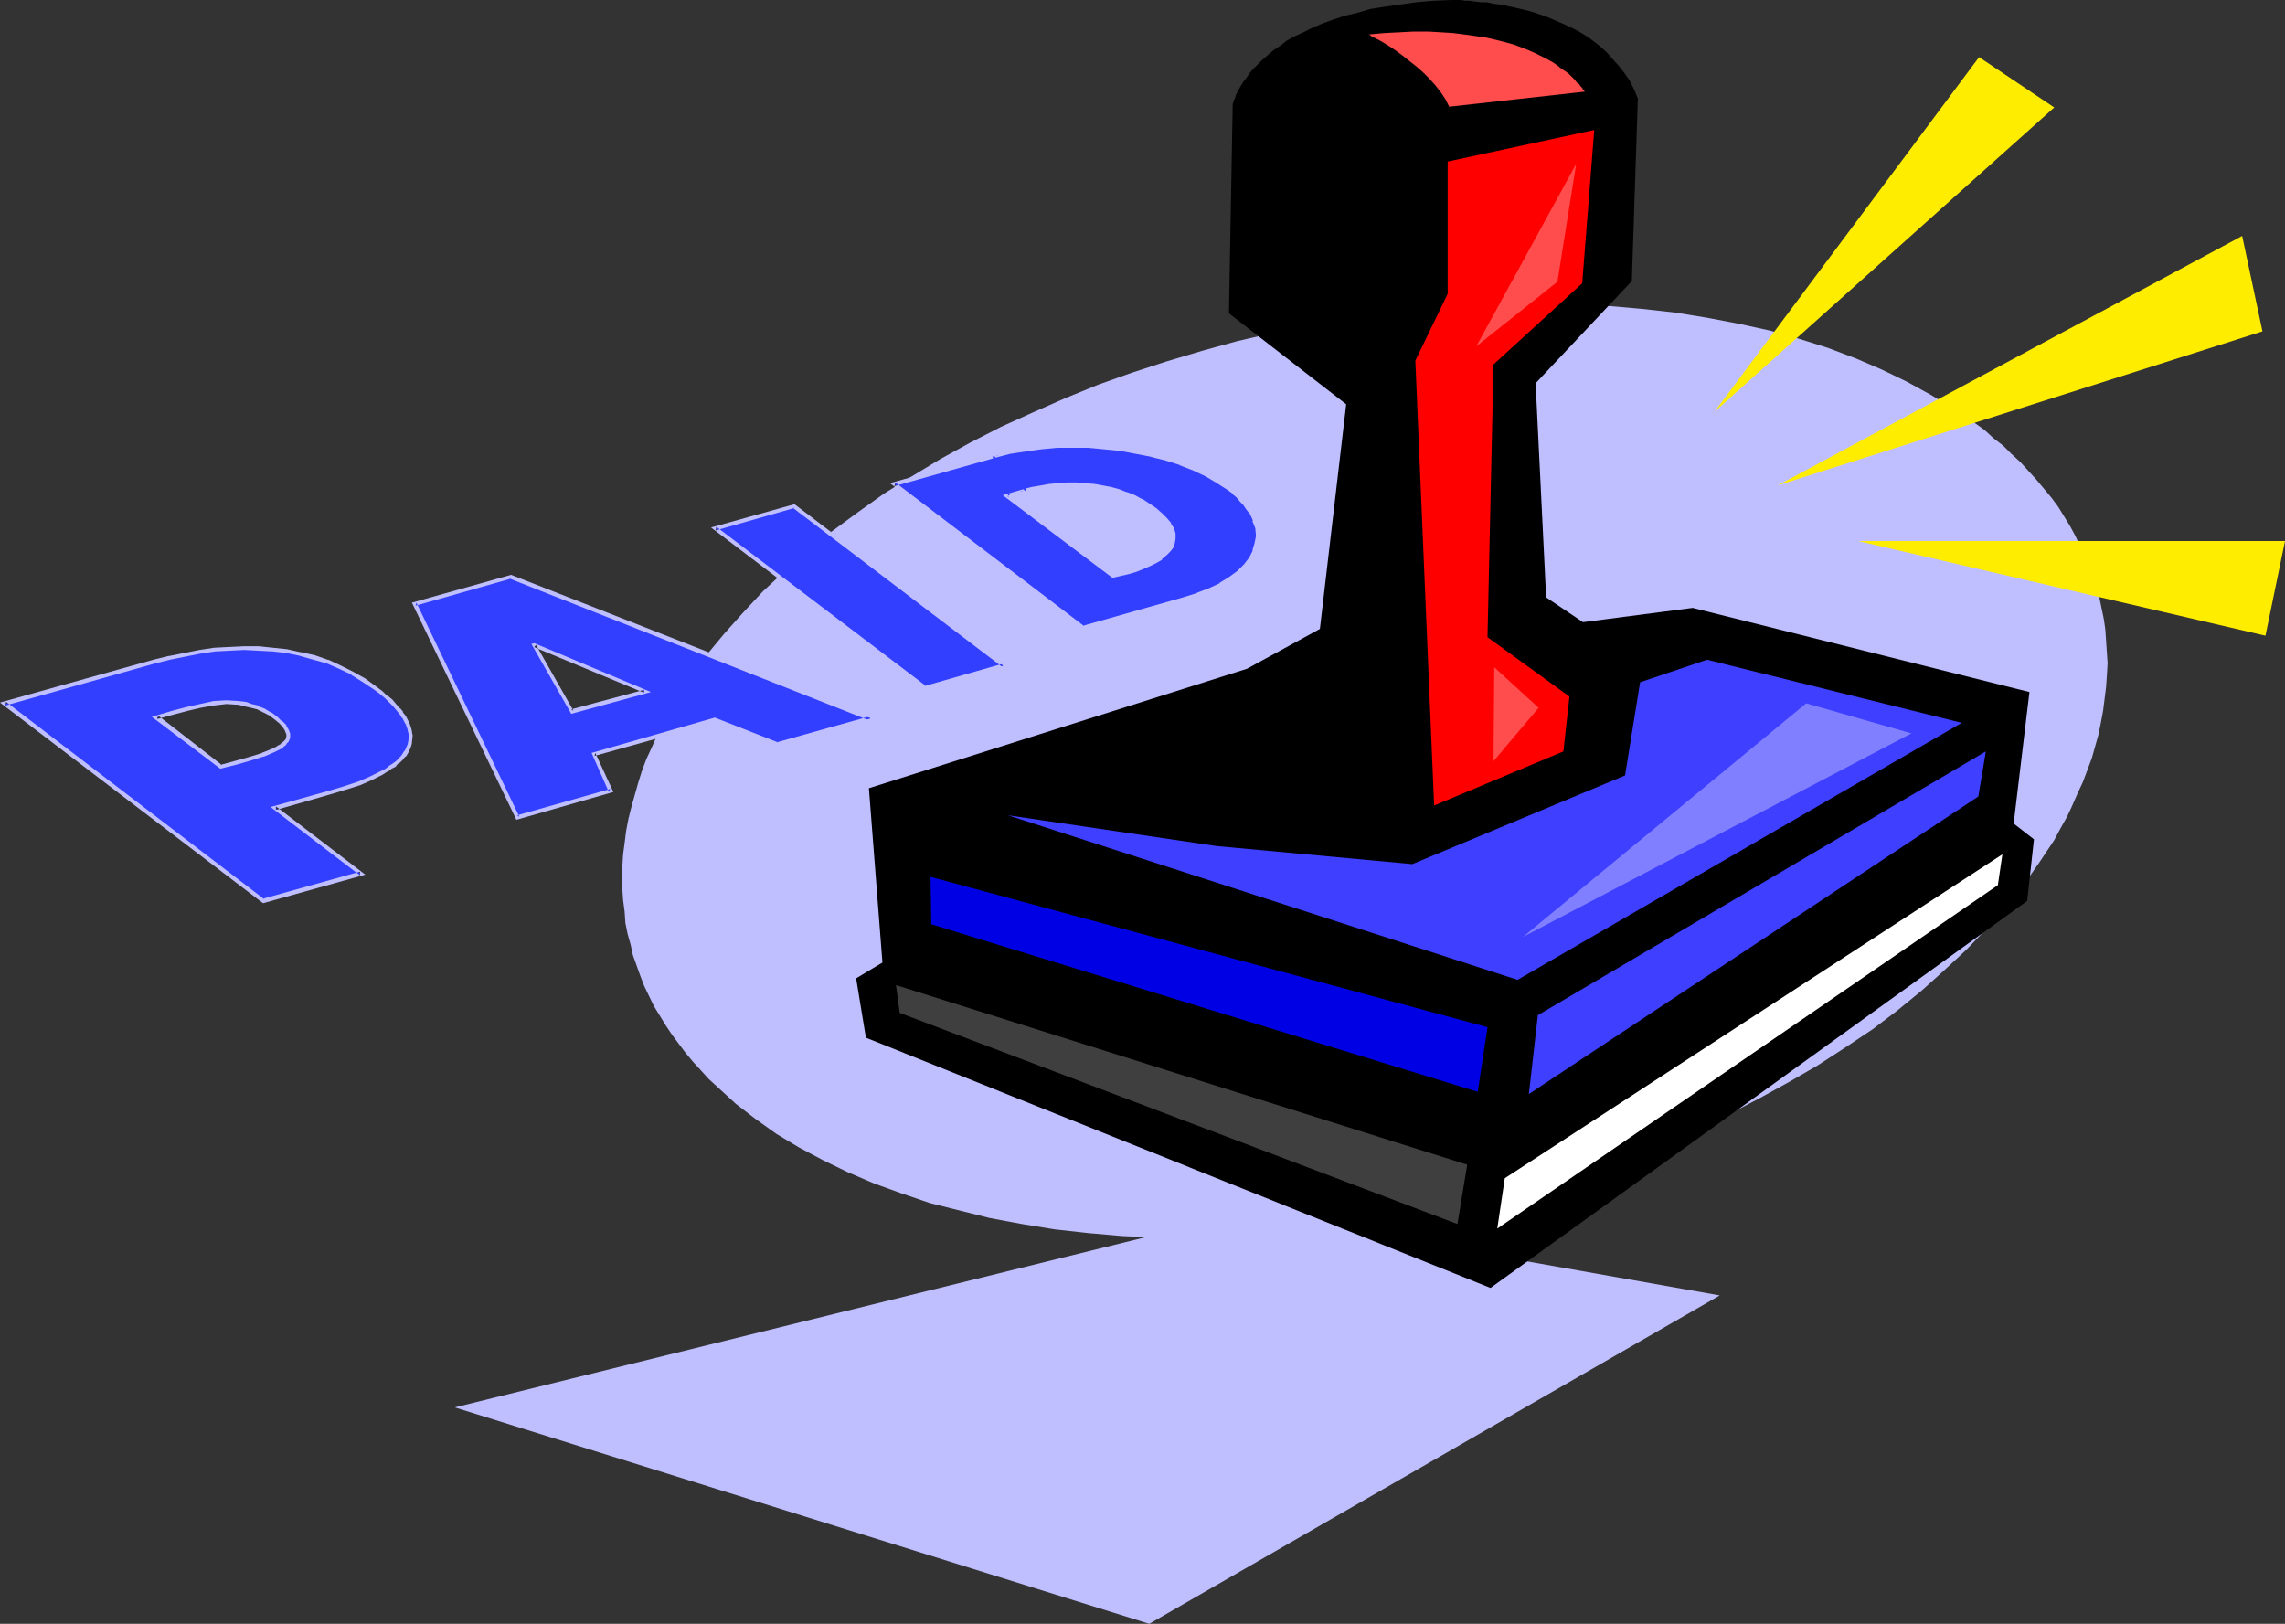 <?xml version="1.0" encoding="UTF-8" standalone="no"?>
<svg
   version="1.0"
   width="129.98mm"
   height="92.378mm"
   id="svg27"
   sodipodi:docname="Ink Stamp - Paid.wmf"
   xmlns:inkscape="http://www.inkscape.org/namespaces/inkscape"
   xmlns:sodipodi="http://sodipodi.sourceforge.net/DTD/sodipodi-0.dtd"
   xmlns="http://www.w3.org/2000/svg"
   xmlns:svg="http://www.w3.org/2000/svg">
  <rect width="100%" height="100%" fill="#333333" stroke="none"/>
  <sodipodi:namedview
     id="namedview27"
     pagecolor="#ffffff"
     bordercolor="#000000"
     borderopacity="0.25"
     inkscape:showpageshadow="2"
     inkscape:pageopacity="0.0"
     inkscape:pagecheckerboard="0"
     inkscape:deskcolor="#d1d1d1"
     inkscape:document-units="mm" />
  <defs
     id="defs1">
    <pattern
       id="WMFhbasepattern"
       patternUnits="userSpaceOnUse"
       width="6"
       height="6"
       x="0"
       y="0" />
  </defs>
  <path
     style="fill:#bfbfff;fill-opacity:1;fill-rule:evenodd;stroke:none"
     d="M 97.768,302.614 247.086,349.145 369.74,278.541 268.256,260.607 Z"
     id="path1" />
  <path
     style="fill:#bfbfff;fill-opacity:1;fill-rule:evenodd;stroke:none"
     d="m 135.097,176.108 0.646,-2.585 1.454,-5.17 0.808,-2.585 0.97,-2.585 1.131,-2.424 1.131,-2.585 1.293,-2.424 1.293,-2.424 1.454,-2.585 1.454,-2.424 1.616,-2.424 3.394,-4.847 3.878,-4.685 4.04,-4.524 4.363,-4.685 4.686,-4.362 5.01,-4.362 5.171,-4.201 5.494,-4.039 5.656,-4.039 5.979,-3.716 6.141,-3.716 6.464,-3.554 6.626,-3.393 6.787,-3.07 6.949,-3.07 7.11,-2.908 7.272,-2.585 7.434,-2.423 7.595,-2.262 7.595,-2.1 7.757,-1.777 7.918,-1.616 7.918,-1.454 8.08,-1.131 8.242,-0.969 8.08,-0.646 8.08,-0.485 h 7.918 7.757 l 7.757,0.485 7.434,0.646 7.272,0.808 6.949,1.131 6.787,1.293 6.626,1.454 6.302,1.777 6.141,1.939 5.979,2.262 5.656,2.423 5.333,2.585 5.01,2.747 4.848,2.908 2.262,1.454 2.262,1.616 2.262,1.616 1.939,1.777 2.101,1.616 1.778,1.777 1.939,1.777 3.394,3.716 1.616,1.939 1.616,1.939 1.454,1.939 1.293,2.1 1.293,2.1 1.131,2.1 0.97,2.1 1.131,2.1 0.97,2.262 0.808,2.262 0.646,2.1 0.646,2.424 0.97,4.685 0.323,2.262 0.162,2.424 0.162,2.424 0.162,2.424 -0.162,2.585 -0.162,2.423 -0.323,2.585 -0.323,2.585 -0.485,2.585 -0.485,2.424 -1.454,5.17 -0.97,2.585 -0.97,2.585 -1.131,2.424 -1.131,2.585 -1.131,2.424 -1.454,2.585 -1.293,2.424 -1.616,2.423 -1.616,2.424 -3.394,4.847 -3.717,4.685 -4.202,4.685 -4.363,4.524 -4.686,4.362 -4.848,4.362 -5.333,4.362 -5.333,4.039 -5.818,3.878 -5.979,3.878 -6.141,3.554 -6.464,3.554 -6.464,3.393 -6.787,3.231 -6.949,3.07 -7.11,2.747 -7.272,2.585 -7.434,2.585 -7.595,2.262 -7.757,1.939 -7.757,1.939 -7.918,1.616 -7.918,1.293 -8.08,1.293 -8.08,0.808 -8.242,0.646 -8.08,0.485 -7.918,0.162 -7.757,-0.162 -7.595,-0.323 -7.434,-0.646 -7.272,-0.808 -6.949,-1.131 -6.949,-1.293 -6.464,-1.616 -6.464,-1.616 -6.141,-2.1 -5.818,-2.1 -5.656,-2.424 -5.333,-2.585 -5.171,-2.747 -4.848,-2.908 -2.262,-1.616 -2.262,-1.616 -2.101,-1.616 -2.101,-1.616 -1.939,-1.777 -3.878,-3.554 -1.616,-1.777 -1.778,-1.939 -1.616,-1.939 -1.454,-1.939 -1.454,-1.939 -1.293,-1.939 -1.293,-2.1 -1.293,-2.1 -2.101,-4.362 -0.808,-2.1 -0.808,-2.262 -0.808,-2.262 -0.485,-2.262 -0.646,-2.262 -0.485,-2.424 -0.162,-2.424 -0.323,-2.424 -0.162,-2.424 v -2.424 -2.423 l 0.162,-2.585 0.323,-2.424 0.323,-2.585 z"
     id="path2" />
  <path
     style="fill:#323fff;fill-opacity:1;fill-rule:evenodd;stroke:none"
     d="m 47.51,164.798 3.555,-0.969 2.747,-0.808 2.747,-0.808 1.131,-0.485 1.131,-0.323 0.97,-0.485 0.808,-0.646 0.646,-0.485 0.485,-0.646 0.162,-0.646 v -0.646 l -0.162,-0.808 -0.485,-0.808 -0.808,-0.808 -1.131,-0.969 -1.293,-0.969 -1.293,-0.646 -1.293,-0.646 -1.454,-0.485 -1.293,-0.323 -1.293,-0.323 h -2.747 l -2.747,0.162 -2.747,0.485 -2.909,0.808 -3.07,0.808 -3.555,0.969 z M 0.97,151.388 33.128,142.34 l 3.232,-0.969 3.232,-0.646 3.232,-0.646 3.232,-0.323 3.232,-0.323 h 3.232 3.07 l 3.07,0.162 3.07,0.485 2.909,0.646 2.909,0.646 2.909,0.969 2.586,1.131 2.747,1.293 2.586,1.454 2.424,1.777 1.131,0.969 1.131,0.808 0.97,0.969 0.808,0.808 0.808,0.969 0.646,0.808 0.646,0.808 0.323,0.969 0.485,0.808 0.323,0.808 0.162,0.646 v 0.808 1.454 l -0.162,0.808 -0.323,0.646 -0.485,0.646 -0.485,0.646 -0.485,0.646 -0.646,0.646 -0.808,0.646 -0.808,0.646 -0.97,0.646 -0.97,0.485 -2.262,1.131 -2.586,1.131 -2.909,1.131 -3.232,0.969 -11.958,3.231 18.422,14.218 -21.008,5.816 z"
     id="path3" />
  <path
     style="fill:#bfbfff;fill-opacity:1;fill-rule:evenodd;stroke:none"
     d="m 47.349,165.283 3.878,-0.969 2.747,-0.808 2.586,-0.808 h 0.162 l 1.131,-0.485 1.131,-0.485 0.97,-0.485 v 0 l 0.97,-0.485 v -0.162 l 0.646,-0.485 v -0.162 l 0.485,-0.485 0.323,-0.808 v -0.969 l -0.323,-0.808 -0.485,-0.808 v -0.162 l -0.808,-0.808 h -0.162 l -0.97,-0.969 v 0 l -1.293,-0.969 h -0.162 l -1.293,-0.808 -1.293,-0.485 v -0.162 l -1.454,-0.323 -1.293,-0.485 h -0.162 l -1.293,-0.162 v 0 l -2.747,-0.162 v 0 l -2.747,0.162 -2.909,0.646 v 0 l -2.909,0.646 -3.07,0.808 -4.363,1.293 14.706,11.148 0.323,-0.808 -13.736,-10.663 -0.162,0.808 3.555,-0.969 3.07,-0.808 2.747,-0.646 v 0 l 2.747,-0.485 2.747,-0.323 v 0 l 2.747,0.162 h -0.162 l 1.454,0.323 h -0.162 l 1.454,0.323 1.293,0.323 v 0 l 1.293,0.646 1.293,0.646 v 0 l 1.293,0.969 v 0 l 0.97,0.808 v 0 l 0.808,0.969 v 0 l 0.485,0.808 -0.162,-0.162 0.323,0.646 v 0 0.646 -0.162 l -0.162,0.646 v 0 l -0.485,0.485 v 0 l -0.646,0.485 h 0.162 l -0.97,0.485 h 0.162 l -0.97,0.485 -1.131,0.485 -1.293,0.485 h 0.162 l -2.586,0.808 -2.909,0.808 -3.555,0.969 h 0.323 z"
     id="path4" />
  <path
     style="fill:#bfbfff;fill-opacity:1;fill-rule:evenodd;stroke:none"
     d="m 1.293,150.903 -0.162,0.808 32.158,-9.048 3.232,-0.808 v 0 l 3.232,-0.646 3.232,-0.646 3.232,-0.485 3.07,-0.162 v 0 l 3.232,-0.162 3.07,0.162 v 0 l 3.07,0.162 2.909,0.323 3.07,0.646 h -0.162 l 2.909,0.808 2.909,0.808 v 0 l 2.586,1.131 2.747,1.293 h -0.162 l 2.586,1.616 2.424,1.616 v 0 l 1.293,0.969 0.97,0.808 v 0 l 0.97,0.969 0.808,0.808 v 0 l 0.808,0.969 v 0 l 0.646,0.808 v 0 l 0.485,0.808 v -0.162 l 0.485,0.969 0.485,0.808 -0.162,-0.162 0.323,0.808 0.162,0.808 v -0.162 l 0.162,0.808 v 0 l -0.162,1.454 v -0.162 l -0.162,0.808 v -0.162 l -0.323,0.808 -0.323,0.646 V 161.405 l -0.485,0.808 v 0 l -0.485,0.646 v -0.162 l -0.646,0.808 v 0 l -0.646,0.485 v 0 l -0.97,0.646 -0.808,0.646 v 0 l -0.97,0.485 -2.262,1.131 -2.586,1.131 v 0 l -2.909,0.969 -3.232,0.969 -12.766,3.554 19.23,14.703 v -0.808 l -20.846,5.816 0.323,0.162 L 1.293,150.903 0,151.065 56.56,194.203 78.538,188.063 59.307,173.361 v 0.808 l 11.797,-3.393 3.232,-0.969 3.07,-0.969 v 0 l 2.586,-1.131 2.262,-1.131 0.97,-0.646 h 0.162 l 0.808,-0.646 0.97,-0.485 v -0.162 l 0.646,-0.646 h 0.162 l 0.646,-0.646 v 0 l 0.485,-0.646 h 0.162 l 0.485,-0.808 v 0 l 0.323,-0.646 0.323,-0.808 0.162,-0.646 v -0.162 l 0.162,-1.454 -0.162,-0.808 v -0.162 l -0.162,-0.646 -0.323,-0.969 -0.323,-0.646 -0.485,-0.969 v 0 l -0.646,-0.808 v -0.162 l -0.646,-0.808 v 0.162 l -0.808,-0.969 v 0 l -0.808,-0.969 -0.97,-0.808 h -0.162 l -0.97,-0.969 -1.293,-0.969 v 0 l -2.424,-1.777 -2.586,-1.454 v 0 l -2.586,-1.293 -2.747,-1.293 h -0.162 l -2.747,-0.969 -2.909,-0.646 h -0.162 l -2.909,-0.646 -3.07,-0.323 -3.07,-0.323 v 0 h -3.07 l -3.232,0.162 h -0.162 l -3.07,0.162 -3.232,0.485 -3.232,0.646 -3.232,0.646 h -0.162 L 32.966,141.855 0,151.065 Z"
     id="path5" />
  <path
     style="fill:#323fff;fill-opacity:1;fill-rule:evenodd;stroke:none"
     d="m 114.897,138.624 -0.162,0.162 8.242,14.218 15.675,-4.362 z m 12.766,23.427 3.717,8.078 -20.038,5.655 -22.139,-46.046 20.685,-5.816 77.406,30.536 -20.2,5.655 -13.413,-5.332 z"
     id="path6" />
  <path
     style="fill:#bfbfff;fill-opacity:1;fill-rule:evenodd;stroke:none"
     d="m 114.897,138.301 -0.646,0.162 8.565,15.026 17.13,-4.685 -25.048,-10.502 -0.162,0.808 23.755,9.856 v -0.646 l -15.675,4.201 0.485,0.323 -8.08,-14.218 -0.323,0.485 h 0.162 -0.323 z"
     id="path7" />
  <path
     style="fill:#bfbfff;fill-opacity:1;fill-rule:evenodd;stroke:none"
     d="m 127.179,161.89 3.717,8.401 0.323,-0.646 -20.038,5.655 0.485,0.323 -22.139,-46.046 -0.162,0.646 20.523,-5.816 h -0.323 l 77.406,30.536 0.162,-0.969 -20.2,5.655 h 0.323 l -13.574,-5.332 -26.502,7.594 0.646,0.646 26.018,-7.271 h -0.323 l 13.574,5.332 21.493,-6.14 -78.699,-30.859 -21.331,5.978 22.462,46.693 20.846,-5.978 -3.878,-8.401 -0.162,0.646 z"
     id="path8" />
  <path
     style="fill:#323fff;fill-opacity:1;fill-rule:evenodd;stroke:none"
     d="m 215.736,143.148 -16.968,4.847 -44.925,-34.414 16.968,-4.847 z"
     id="path9" />
  <path
     style="fill:#bfbfff;fill-opacity:1;fill-rule:evenodd;stroke:none"
     d="m 215.574,143.471 0.162,-0.808 -16.968,4.847 h 0.323 l -45.086,-34.252 -0.162,0.808 16.968,-4.847 h -0.323 l 45.086,34.252 1.131,-0.162 -45.894,-34.898 -17.938,5.009 45.894,34.898 17.938,-5.009 z"
     id="path10" />
  <path
     style="fill:#323fff;fill-opacity:1;fill-rule:evenodd;stroke:none"
     d="m 239.168,123.922 3.394,-0.969 1.778,-0.485 1.454,-0.646 1.454,-0.485 1.293,-0.646 0.97,-0.808 0.97,-0.808 0.808,-0.808 0.485,-0.646 0.485,-0.969 0.162,-0.808 -0.162,-0.969 -0.162,-1.131 -0.646,-0.969 -0.808,-0.969 -1.131,-1.131 -1.293,-1.131 -1.454,-0.969 -1.454,-0.808 -1.454,-0.808 -1.778,-0.808 -1.616,-0.485 -1.778,-0.485 -1.778,-0.485 -1.778,-0.323 -1.939,-0.162 h -1.778 -1.939 -1.778 l -1.939,0.162 -1.939,0.323 -1.939,0.485 -1.778,0.485 v -0.162 l -3.555,1.131 z m -46.864,-19.873 21.654,-6.14 v 0.162 l 3.07,-0.808 3.394,-0.646 3.232,-0.323 3.555,-0.323 3.394,-0.162 3.394,0.162 3.555,0.162 3.394,0.323 3.394,0.646 3.232,0.646 3.232,0.808 3.07,1.131 2.747,1.131 2.747,1.293 2.586,1.293 2.262,1.616 0.97,0.808 0.97,0.808 0.808,0.969 0.808,0.808 0.485,0.808 0.646,0.808 0.808,1.777 0.646,1.777 v 1.616 l -0.162,1.616 -0.485,1.777 -0.808,1.454 -1.131,1.616 -1.454,1.454 -1.778,1.293 -2.101,1.293 -2.262,1.293 -2.747,0.969 -2.909,0.969 -21.654,6.14 z"
     id="path11" />
  <path
     style="fill:#bfbfff;fill-opacity:1;fill-rule:evenodd;stroke:none"
     d="m 239.168,124.245 3.555,-0.808 1.616,-0.485 1.616,-0.646 v 0 l 1.454,-0.646 1.293,-0.646 v 0 l 1.131,-0.646 v -0.162 l 0.97,-0.808 v 0 l 0.808,-0.808 v 0 l 0.646,-0.808 0.323,-0.969 0.162,-0.969 v -1.131 l -0.323,-1.131 -0.646,-0.969 v -0.162 l -0.808,-0.969 v 0 l -1.131,-1.131 v 0 l -1.293,-1.131 v 0 l -1.454,-0.969 -1.454,-0.969 h -0.162 l -1.454,-0.808 -1.616,-0.646 h -0.162 l -1.616,-0.646 -1.778,-0.485 v 0 l -1.778,-0.323 -1.778,-0.323 -1.939,-0.162 h -0.162 l -1.778,-0.162 h -1.939 l -1.778,0.162 h -0.162 l -1.939,0.162 -1.778,0.323 -1.939,0.323 v 0 l -1.939,0.485 0.646,0.485 v -0.646 l -5.01,1.454 23.594,17.772 0.323,-0.808 -22.786,-17.288 v 0.808 l 3.555,-0.969 -0.646,-0.485 v 0.646 l 2.424,-0.646 v 0 l 1.778,-0.323 1.939,-0.323 1.939,-0.162 v 0 h 1.778 1.939 1.778 v 0 l 1.939,0.162 1.778,0.323 1.778,0.323 h -0.162 l 1.778,0.485 1.778,0.646 h -0.162 l 1.778,0.646 1.454,0.808 v 0 l 1.454,0.808 1.293,0.969 v 0 l 1.454,1.131 h -0.162 l 1.131,0.969 v 0 l 0.808,1.131 v -0.162 l 0.485,1.131 v -0.162 l 0.323,0.969 v 0 0.969 -0.162 l -0.162,0.969 v -0.162 l -0.323,0.808 v 0 l -0.485,0.808 v 0 l -0.646,0.808 v 0 l -0.97,0.646 v 0 l -1.131,0.646 v 0 l -1.131,0.646 -1.454,0.646 v 0 l -1.454,0.485 -1.616,0.485 -3.555,0.969 h 0.485 z"
     id="path12" />
  <path
     style="fill:#bfbfff;fill-opacity:1;fill-rule:evenodd;stroke:none"
     d="m 192.465,103.726 -0.162,0.808 21.816,-6.14 -0.646,-0.485 v 0.646 l 3.717,-0.969 v 0 l 3.232,-0.485 3.394,-0.485 3.394,-0.323 v 0 h 3.394 3.394 v 0 l 3.394,0.323 3.394,0.323 3.394,0.646 3.394,0.646 h -0.162 l 3.232,0.808 3.07,0.969 h -0.162 l 2.909,1.131 v 0 l 2.747,1.293 2.424,1.454 v 0 l 2.262,1.454 1.131,0.808 h -0.162 l 0.97,0.808 0.808,0.969 0.808,0.808 -0.162,-0.162 0.646,0.969 0.646,0.808 v -0.162 l 0.808,1.777 h -0.162 l 0.646,1.616 v 0 l 0.162,1.777 v -0.162 l -0.323,1.616 v 0 l -0.485,1.616 0.162,-0.162 -0.808,1.616 v 0 l -1.131,1.454 v 0 l -1.454,1.454 v 0 l -1.778,1.293 -2.101,1.293 h 0.162 l -2.424,1.131 v 0 l -2.586,0.969 h 0.162 l -3.07,0.969 -21.654,6.14 h 0.323 l -40.562,-30.859 -1.131,0.162 41.37,31.505 21.978,-6.14 2.909,-0.808 v 0 l 2.747,-1.131 v 0 l 2.262,-1.131 h 0.162 l 1.939,-1.293 1.778,-1.454 h 0.162 l 1.454,-1.454 v -0.162 l 1.131,-1.454 v 0 l 0.808,-1.616 0.646,-1.777 0.162,-1.777 -0.162,-1.777 -0.485,-1.777 h -0.162 l -0.808,-1.777 v 0 l -0.485,-0.969 -0.646,-0.808 h -0.162 l -0.646,-0.808 -0.808,-0.808 -0.97,-0.969 v 0 l -1.131,-0.808 -2.262,-1.616 v 0 l -2.586,-1.454 -2.747,-1.293 v 0 l -2.747,-1.131 h -0.162 l -2.909,-0.969 -3.232,-0.969 v 0 l -3.394,-0.646 -3.394,-0.485 -3.394,-0.323 -3.394,-0.323 h -0.162 -3.394 -3.394 -0.162 l -3.394,0.323 -3.394,0.485 -3.232,0.485 v 0 l -3.232,0.808 0.646,0.485 v -0.646 l -23.109,6.463 z"
     id="path13" />
  <path
     style="fill:#000000;fill-opacity:1;fill-rule:evenodd;stroke:none"
     d="m 432.926,177.077 3.394,-28.274 -72.397,-18.095 -23.594,3.07 -7.918,-5.332 -2.262,-46.046 20.685,-21.973 1.293,-39.261 -0.808,-1.939 -0.97,-1.939 -1.131,-1.616 -1.293,-1.616 -1.293,-1.454 -1.293,-1.454 -1.454,-1.293 -1.454,-1.131 -1.616,-1.131 -1.616,-0.969 -1.616,-0.808 -1.778,-0.808 -3.394,-1.454 -3.394,-1.131 -3.394,-0.808 -3.07,-0.646 -1.454,-0.162 -1.454,-0.323 h -1.293 l -1.293,-0.162 -1.131,-0.162 h -0.97 L 314.15,0 h -0.646 -1.454 l -3.878,0.162 -3.717,0.323 -3.394,0.485 -3.394,0.485 -3.07,0.485 -2.747,0.808 -2.747,0.646 -2.424,0.808 -2.262,0.808 -2.262,0.969 -1.939,0.969 -1.778,0.808 -1.778,0.969 -1.454,1.131 -1.454,0.969 -1.131,0.969 -1.293,1.131 -0.97,0.969 -0.97,0.969 -0.808,0.969 -0.646,0.969 -0.646,0.808 -0.485,0.808 -0.485,0.808 -0.323,0.646 -0.323,0.646 -0.162,0.646 -0.323,0.485 v 0.323 l -0.162,0.323 v 0.162 0 l -0.808,44.916 25.21,19.55 -5.656,48.308 -15.675,8.563 -81.285,25.689 2.909,37.483 -5.656,3.393 2.101,12.764 134.289,53.802 115.382,-83.207 1.454,-13.248 z"
     id="path14" />
  <path
     style="fill:#ff0000;fill-opacity:1;fill-rule:evenodd;stroke:none"
     d="m 311.241,63.173 -6.949,14.379 4.04,95.647 27.795,-11.633 1.293,-11.794 -17.614,-12.764 1.293,-58.649 19.069,-17.449 2.586,-32.96 -31.512,6.786 z"
     id="path15" />
  <path
     style="fill:#3f3fff;fill-opacity:1;fill-rule:evenodd;stroke:none"
     d="m 303.646,185.802 -42.016,-3.878 -44.925,-6.624 109.565,35.383 95.505,-55.256 -54.782,-13.572 -14.382,4.847 -3.232,20.034 z"
     id="path16" />
  <path
     style="fill:#0000e5;fill-opacity:1;fill-rule:evenodd;stroke:none"
     d="m 200.061,188.548 0.162,10.179 117.483,36.029 2.101,-13.895 z"
     id="path17" />
  <path
     style="fill:#3f3fff;fill-opacity:1;fill-rule:evenodd;stroke:none"
     d="m 330.633,218.276 -1.939,16.964 96.637,-63.98 1.616,-9.694 z"
     id="path18" />
  <path
     style="fill:#7f7fff;fill-opacity:1;fill-rule:evenodd;stroke:none"
     d="m 410.948,157.689 -83.547,43.785 60.923,-50.247 z"
     id="path19" />
  <path
     style="fill:#ff4c4c;fill-opacity:1;fill-rule:evenodd;stroke:none"
     d="m 338.875,35.222 -4.04,25.366 -17.453,13.895 z"
     id="path20" />
  <path
     style="fill:#ff4c4c;fill-opacity:1;fill-rule:evenodd;stroke:none"
     d="m 311.564,22.942 29.088,-3.231 v -0.162 l -0.162,-0.162 -0.162,-0.162 -0.162,-0.323 -0.323,-0.323 -0.323,-0.485 -0.485,-0.323 -0.485,-0.646 -0.485,-0.485 -0.646,-0.646 -0.808,-0.646 -0.808,-0.485 -0.97,-0.808 -0.97,-0.646 -1.131,-0.646 -1.293,-0.646 -1.293,-0.646 -1.454,-0.646 -1.616,-0.646 -1.778,-0.646 -1.778,-0.485 -1.939,-0.485 -2.101,-0.485 -2.262,-0.323 -2.262,-0.323 -2.586,-0.323 -2.586,-0.162 -2.747,-0.162 h -3.07 l -3.07,0.162 -3.232,0.162 -3.555,0.323 h 0.162 0.162 l 0.323,0.323 0.646,0.323 0.97,0.485 1.131,0.646 1.293,0.808 1.454,0.969 1.293,0.969 3.07,2.423 1.454,1.293 1.293,1.293 1.293,1.454 1.131,1.454 0.97,1.454 z"
     id="path21" />
  <path
     style="fill:#ff4c4c;fill-opacity:1;fill-rule:evenodd;stroke:none"
     d="m 321.26,143.471 9.534,8.725 -9.696,11.471 z"
     id="path22" />
  <path
     style="fill:#ffffff;fill-opacity:1;fill-rule:evenodd;stroke:none"
     d="m 430.502,183.701 -0.97,6.624 -107.625,73.836 1.616,-10.825 z"
     id="path23" />
  <path
     style="fill:#3f3f3f;fill-opacity:1;fill-rule:evenodd;stroke:none"
     d="m 192.627,211.814 0.808,5.978 119.907,45.4 2.101,-12.764 z"
     id="path24" />
  <path
     style="fill:#ffed00;fill-opacity:1;fill-rule:evenodd;stroke:none"
     d="M 368.609,88.538 425.492,12.279 441.652,23.104 Z"
     id="path25" />
  <path
     style="fill:#ffed00;fill-opacity:1;fill-rule:evenodd;stroke:none"
     d="m 382.184,104.372 99.869,-53.64 4.363,20.519 z"
     id="path26" />
  <path
     style="fill:#ffed00;fill-opacity:1;fill-rule:evenodd;stroke:none"
     d="m 399.475,116.328 h 91.789 l -4.202,20.357 z"
     id="path27" />
</svg>
